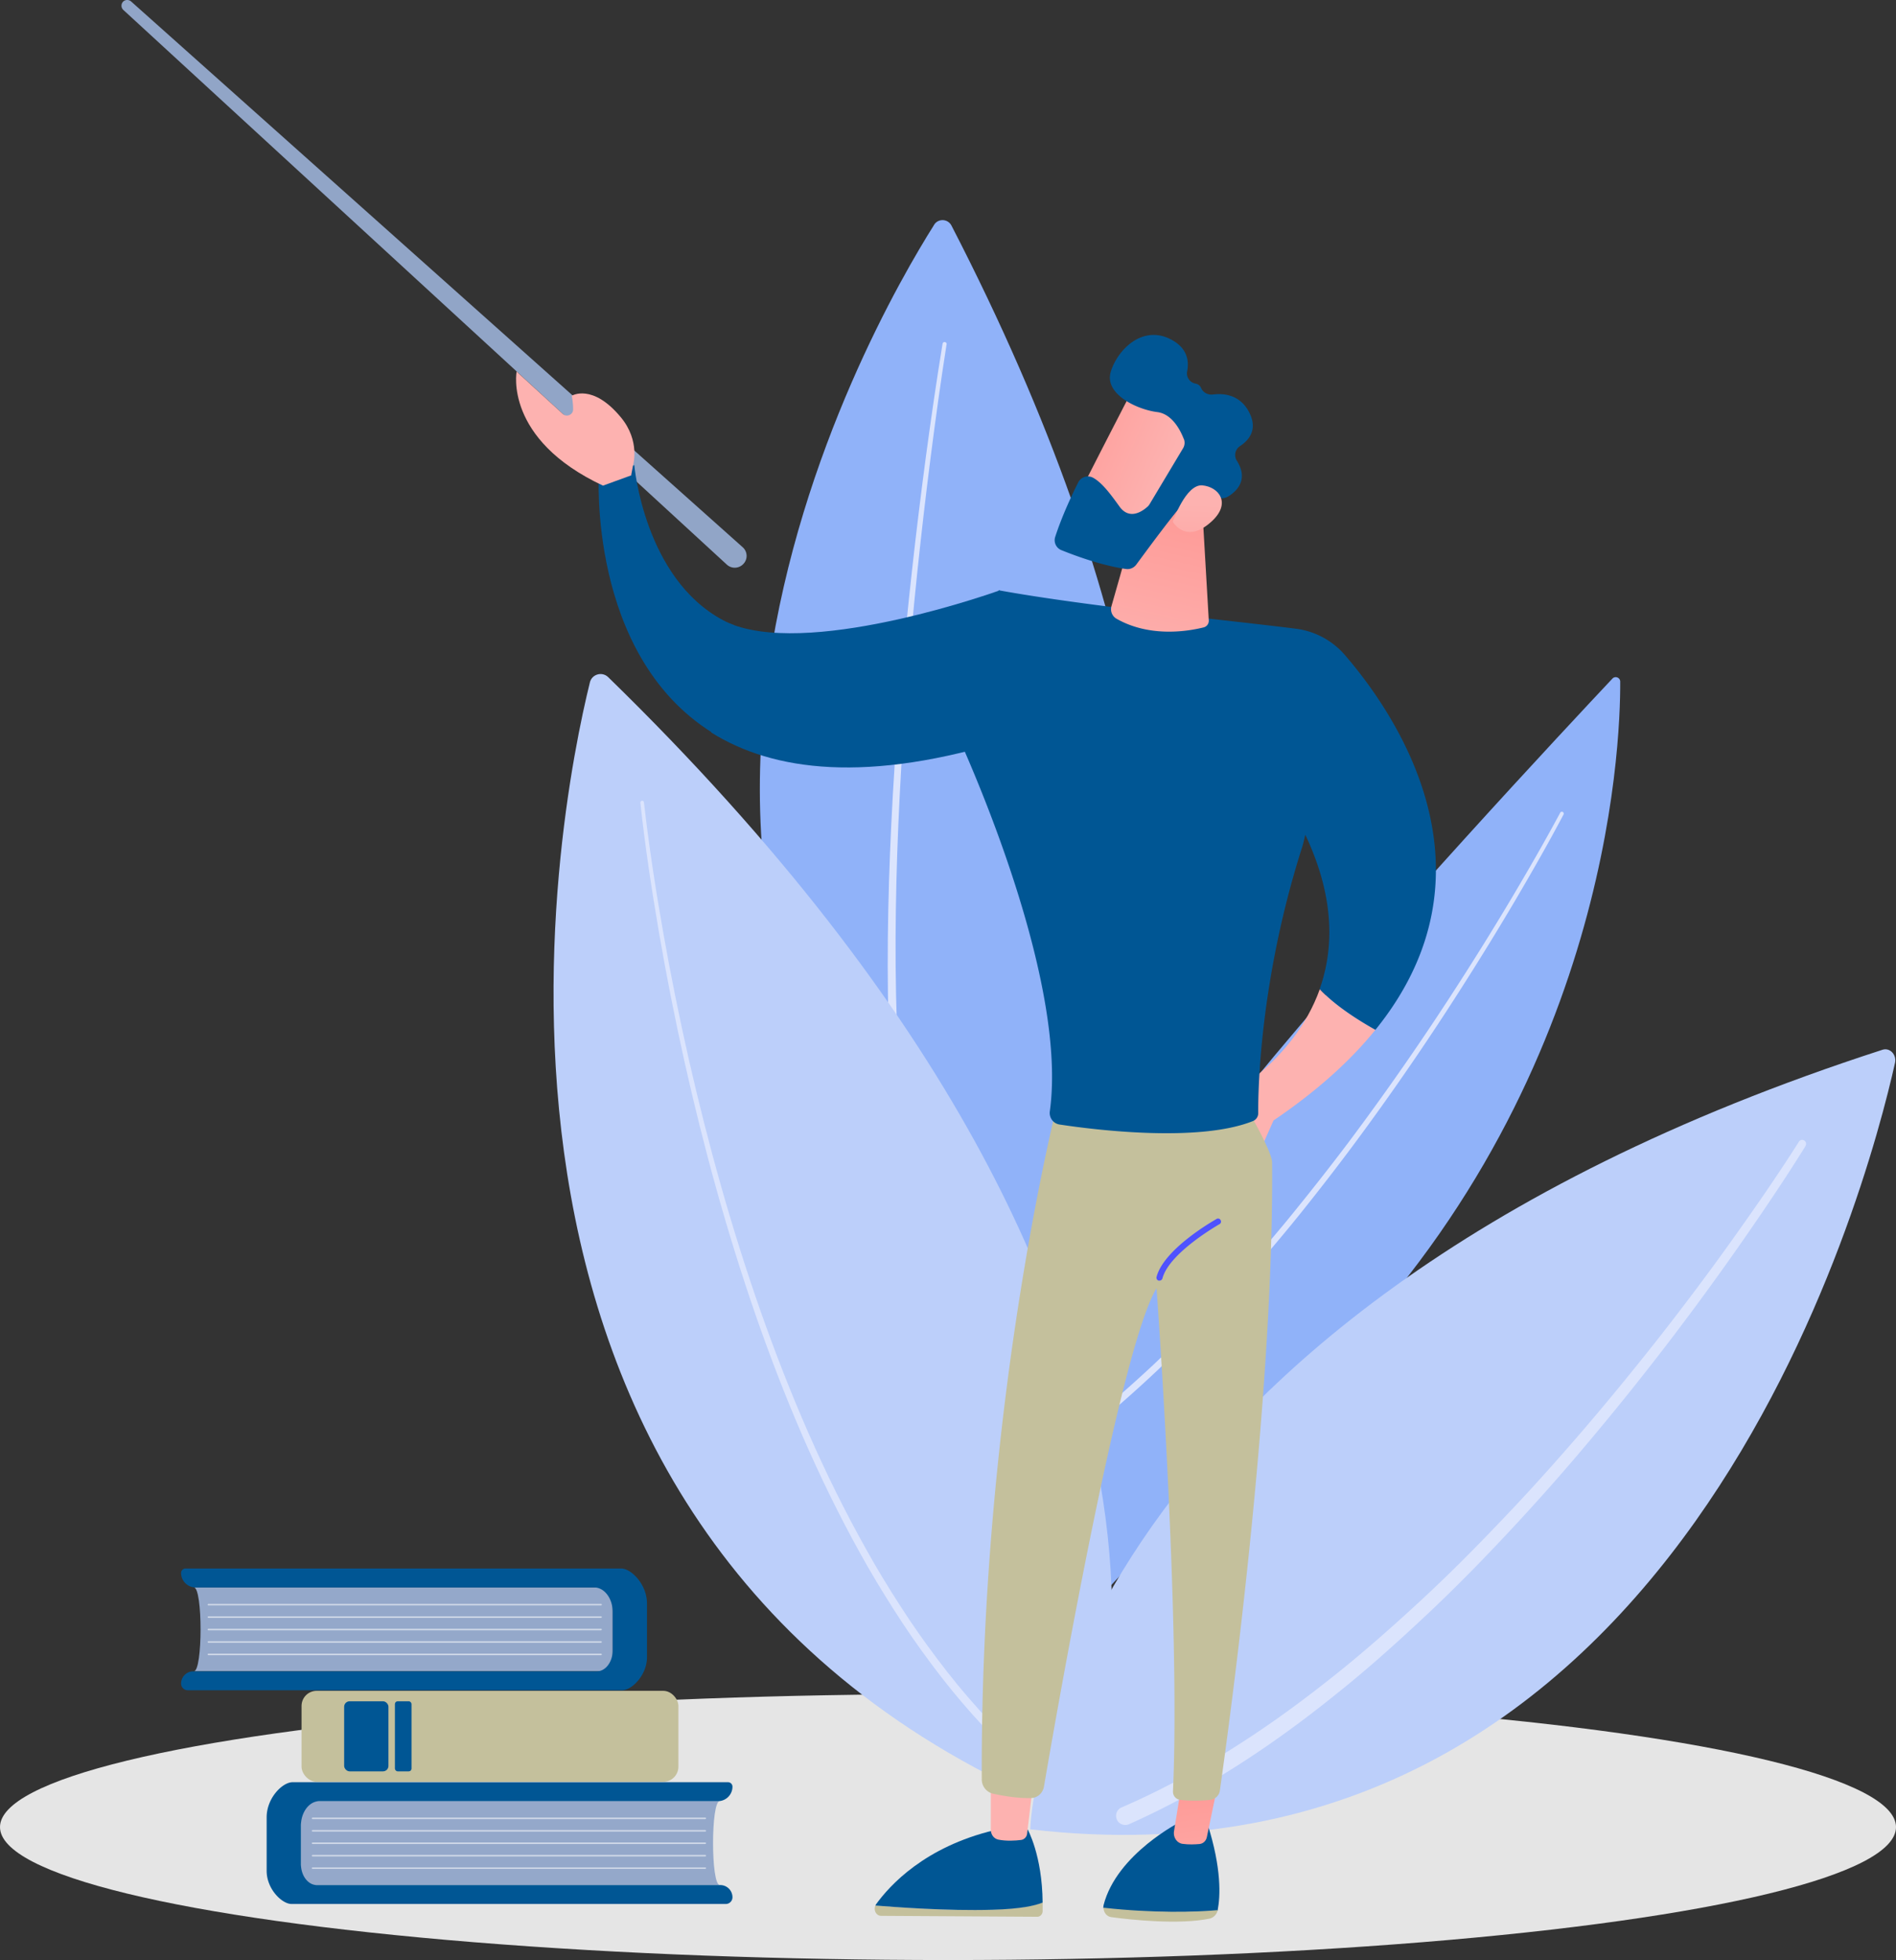 <svg id="Layer_2" width="285.98" height="295.6" data-name="Layer 2" version="1.1" xmlns="http://www.w3.org/2000/svg" xmlns:xlink="http://www.w3.org/1999/xlink"><rect width="100%" height="100%" fill="#333333" stroke="none"/><defs id="defs99"><linearGradient id="linear-gradient" x1="11479" x2="11468" y1="184.93" y2="194.77" gradientTransform="matrix(-1 0 0 1 11706 0)" gradientUnits="userSpaceOnUse"><stop id="stop4" stop-color="#ff918d" offset="0"/><stop id="stop6" stop-color="#fdb2b0" offset="1"/></linearGradient><linearGradient id="linear-gradient-2" x1="14634" x2="14632" y1="186.9" y2="218.53" gradientTransform="matrix(-1 0 0 1 14851 0)" gradientUnits="userSpaceOnUse"><stop id="stop9" stop-color="#09005d" offset="0"/><stop id="stop11" stop-color="#1a0f90" offset="1"/></linearGradient><linearGradient id="linear-gradient-3" x1="14609" x2="14638" y1="178.72" y2="178.72" gradientTransform="matrix(-1 0 0 1 14851 0)" xlink:href="#linear-gradient"/><linearGradient id="linear-gradient-4" x1="14614" x2="14612" y1="185.6" y2="217.23" xlink:href="#linear-gradient-2"/><linearGradient id="linear-gradient-5" x1="11495" x2="11497" y1="121.92" y2="136" xlink:href="#linear-gradient"/><linearGradient id="linear-gradient-6" x1="14377" x2="14387" y1="394.39" y2="384.05" gradientTransform="matrix(-1 0 0 1 14851 0)" xlink:href="#linear-gradient"/><linearGradient id="linear-gradient-7" x1="14380" x2="14390" y1="396.67" y2="386.32" gradientTransform="matrix(-1 0 0 1 14851 0)" xlink:href="#linear-gradient"/><linearGradient id="linear-gradient-8" x1="11517" x2="11505" y1="141.27" y2="153.65" xlink:href="#linear-gradient"/><linearGradient id="linear-gradient-9" x1="11247" x2="11236" y1="184.93" y2="194.77" xlink:href="#linear-gradient"/><linearGradient id="linear-gradient-10" x1="14402" x2="14400" y1="186.9" y2="218.53" xlink:href="#linear-gradient-2"/><linearGradient id="linear-gradient-11" x1="14377" x2="14406" y1="178.72" y2="178.72" gradientTransform="matrix(-1 0 0 1 14851 0)" xlink:href="#linear-gradient"/><linearGradient id="linear-gradient-12" x1="14382" x2="14380" y1="185.6" y2="217.23" xlink:href="#linear-gradient-2"/><linearGradient id="linear-gradient-13" x1="11263" x2="11265" y1="121.92" y2="136" xlink:href="#linear-gradient"/><linearGradient id="linear-gradient-14" x1="14145" x2="14155" y1="394.39" y2="384.05" gradientTransform="matrix(-1 0 0 1 14851 0)" xlink:href="#linear-gradient"/><linearGradient id="linear-gradient-15" x1="14148" x2="14158" y1="396.67" y2="386.32" gradientTransform="matrix(-1 0 0 1 14851 0)" xlink:href="#linear-gradient"/><linearGradient id="linear-gradient-16" x1="11285" x2="11273" y1="141.27" y2="153.65" xlink:href="#linear-gradient"/><linearGradient id="linear-gradient-17" x1="954.45" x2="942.24" y1="184.94" y2="205.63" gradientTransform="translate(-611.66)" xlink:href="#linear-gradient-2"/><linearGradient id="linear-gradient-18" x1="9262.9" x2="9267" y1="188.4" y2="188.4" gradientTransform="translate(-8928.8)" xlink:href="#linear-gradient"/><linearGradient id="linear-gradient-19" x1="958.83" x2="950.52" y1="181.56" y2="194.11" gradientTransform="translate(-611.66)" xlink:href="#linear-gradient-2"/><linearGradient id="linear-gradient-20" x1="9261.1" x2="9272.3" y1="197.51" y2="197.51" gradientTransform="translate(-8928.8)" gradientUnits="userSpaceOnUse"><stop id="stop31" stop-color="#4042e1" offset="0"/><stop id="stop33" stop-color="#4f52ff" offset="1"/></linearGradient><linearGradient id="linear-gradient-21" x1="9259.9" x2="9263.8" y1="192.23" y2="192.23" gradientTransform="translate(-8928.8)" xlink:href="#linear-gradient"/><linearGradient id="linear-gradient-22" x1="9271.8" x2="9285.3" y1="147.32" y2="147.32" gradientTransform="translate(-8928.8)" xlink:href="#linear-gradient"/><linearGradient id="linear-gradient-23" x1="946.17" x2="946.17" y1="113.82" y2="144.35" gradientTransform="translate(-611.66)" xlink:href="#linear-gradient"/><linearGradient id="linear-gradient-24" x1="927.77" x2="929.12" y1="90.94" y2="142.84" gradientTransform="translate(-611.66)" gradientUnits="userSpaceOnUse"><stop id="stop39" stop-color="#e0473d" offset="0"/><stop id="stop41" stop-color="#e8605a" offset="1"/></linearGradient><linearGradient id="linear-gradient-25" x1="934.62" x2="933.94" y1="121.42" y2="136.86" gradientTransform="translate(-611.66)" xlink:href="#linear-gradient"/><linearGradient id="linear-gradient-26" x1="6418" x2="6415.1" y1="-3654.7" y2="-3667.1" gradientTransform="rotate(22.78 -6842.8 -16829)" xlink:href="#linear-gradient"/><linearGradient id="linear-gradient-27" x1="6414.4" x2="6411.5" y1="-3653.9" y2="-3666.3" gradientTransform="rotate(22.78 -6842.8 -16829)" xlink:href="#linear-gradient"/><linearGradient id="linear-gradient-28" x1="11015" x2="11004" y1="184.93" y2="194.77" xlink:href="#linear-gradient"/><linearGradient id="linear-gradient-29" x1="14170" x2="14168" y1="186.9" y2="218.53" xlink:href="#linear-gradient-2"/><linearGradient id="linear-gradient-30" x1="14145" x2="14174" y1="178.72" y2="178.72" gradientTransform="matrix(-1 0 0 1 14851 0)" xlink:href="#linear-gradient"/><linearGradient id="linear-gradient-31" x1="14150" x2="14148" y1="185.6" y2="217.23" xlink:href="#linear-gradient-2"/><linearGradient id="linear-gradient-32" x1="11031" x2="11033" y1="121.92" y2="136" xlink:href="#linear-gradient"/><linearGradient id="linear-gradient-33" x1="13913" x2="13923" y1="394.39" y2="384.05" gradientTransform="matrix(-1 0 0 1 14851 0)" xlink:href="#linear-gradient"/><linearGradient id="linear-gradient-34" x1="13916" x2="13926" y1="396.67" y2="386.32" gradientTransform="matrix(-1 0 0 1 14851 0)" xlink:href="#linear-gradient"/><linearGradient id="linear-gradient-35" x1="11053" x2="11041" y1="141.27" y2="153.65" xlink:href="#linear-gradient"/><linearGradient id="linear-gradient-36" x1="1186.4" x2="1174.2" y1="184.94" y2="205.63" gradientTransform="translate(-611.66)" xlink:href="#linear-gradient-2"/><linearGradient id="linear-gradient-37" x1="9494.9" x2="9499" y1="188.4" y2="188.4" gradientTransform="translate(-8928.8)" xlink:href="#linear-gradient"/><linearGradient id="linear-gradient-38" x1="1190.8" x2="1182.5" y1="181.56" y2="194.11" gradientTransform="translate(-611.66)" xlink:href="#linear-gradient-2"/><linearGradient id="linear-gradient-39" x1="9493.1" x2="9504.3" xlink:href="#linear-gradient-20"/><linearGradient id="linear-gradient-40" x1="9491.9" x2="9495.8" y1="192.23" y2="192.23" gradientTransform="translate(-8928.8)" xlink:href="#linear-gradient"/><linearGradient id="linear-gradient-41" x1="9503.8" x2="9517.3" y1="147.32" y2="147.32" gradientTransform="translate(-8928.8)" xlink:href="#linear-gradient"/><linearGradient id="linear-gradient-42" x1="1178.2" x2="1178.2" y1="113.82" y2="144.35" gradientTransform="translate(-611.66)" xlink:href="#linear-gradient"/><linearGradient id="linear-gradient-43" x1="1159.8" x2="1161.1" y1="90.94" y2="142.84" xlink:href="#linear-gradient-24"/><linearGradient id="linear-gradient-44" x1="1166.6" x2="1165.9" y1="121.42" y2="136.86" gradientTransform="translate(-611.66)" xlink:href="#linear-gradient"/><linearGradient id="linear-gradient-45" x1="6632" x2="6629.1" y1="-3744.6" y2="-3756.9" gradientTransform="rotate(22.78 -6842.8 -16829)" xlink:href="#linear-gradient"/><linearGradient id="linear-gradient-46" x1="6628.3" x2="6625.4" y1="-3743.7" y2="-3756.1" gradientTransform="rotate(22.78 -6842.8 -16829)" xlink:href="#linear-gradient"/><linearGradient id="linear-gradient-47" x1="10783" x2="10772" y1="184.93" y2="194.77" xlink:href="#linear-gradient"/><linearGradient id="linear-gradient-48" x1="13938" x2="13936" y1="186.9" y2="218.53" xlink:href="#linear-gradient-2"/><linearGradient id="linear-gradient-49" x1="13913" x2="13942" y1="178.72" y2="178.72" gradientTransform="matrix(-1 0 0 1 14851 0)" xlink:href="#linear-gradient"/><linearGradient id="linear-gradient-50" x1="13918" x2="13916" y1="185.6" y2="217.23" xlink:href="#linear-gradient-2"/><linearGradient id="linear-gradient-51" x1="10799" x2="10801" y1="121.92" y2="136" xlink:href="#linear-gradient"/><linearGradient id="linear-gradient-52" x1="13681" x2="13691" y1="394.39" y2="384.05" gradientTransform="matrix(-1 0 0 1 14851 0)" xlink:href="#linear-gradient"/><linearGradient id="linear-gradient-53" x1="13684" x2="13694" y1="396.67" y2="386.32" gradientTransform="matrix(-1 0 0 1 14851 0)" xlink:href="#linear-gradient"/><linearGradient id="linear-gradient-54" x1="10821" x2="10809" y1="141.27" y2="153.65" xlink:href="#linear-gradient"/><linearGradient id="linear-gradient-55" x1="1418.4" x2="1406.2" y1="184.94" y2="205.63" gradientTransform="translate(-611.66)" xlink:href="#linear-gradient-2"/><linearGradient id="linear-gradient-56" x1="9726.9" x2="9731" y1="188.4" y2="188.4" gradientTransform="translate(-8928.8)" xlink:href="#linear-gradient"/><linearGradient id="linear-gradient-57" x1="1422.8" x2="1414.5" y1="181.56" y2="194.11" gradientTransform="translate(-611.66)" xlink:href="#linear-gradient-2"/><linearGradient id="linear-gradient-58" x1="9725.1" x2="9736.3" xlink:href="#linear-gradient-20"/><linearGradient id="linear-gradient-59" x1="9723.9" x2="9727.8" y1="192.23" y2="192.23" gradientTransform="translate(-8928.8)" xlink:href="#linear-gradient"/><linearGradient id="linear-gradient-60" x1="9735.8" x2="9749.3" y1="147.32" y2="147.32" gradientTransform="translate(-8928.8)" xlink:href="#linear-gradient"/><linearGradient id="linear-gradient-61" x1="1410.2" x2="1410.2" y1="113.82" y2="144.35" gradientTransform="translate(-611.66)" xlink:href="#linear-gradient"/><linearGradient id="linear-gradient-62" x1="1391.8" x2="1393.1" y1="90.94" y2="142.84" xlink:href="#linear-gradient-24"/><linearGradient id="linear-gradient-63" x1="1398.6" x2="1397.9" y1="121.42" y2="136.86" gradientTransform="translate(-611.66)" xlink:href="#linear-gradient"/><linearGradient id="linear-gradient-64" x1="6845.9" x2="6843" y1="-3834.4" y2="-3846.8" gradientTransform="rotate(22.78 -6842.8 -16829)" xlink:href="#linear-gradient"/><linearGradient id="linear-gradient-65" x1="6842.2" x2="6839.4" y1="-3833.5" y2="-3845.9" gradientTransform="rotate(22.78 -6842.8 -16829)" xlink:href="#linear-gradient"/><linearGradient id="linear-gradient-66" x1="-935.02" x2="-990.22" y1="-717.54" y2="-639.66" gradientTransform="matrix(-2.742 -.482 -.482 2.742 -2848.8 1604.8)" xlink:href="#linear-gradient-2"/><linearGradient id="linear-gradient-67" x1="-2289.9" x2="-2283.6" y1="203.09" y2="203.09" gradientTransform="matrix(-2.784 0 0 2.784 -6184.7 -215.3)" xlink:href="#linear-gradient-2"/><linearGradient id="linear-gradient-68" x1="-2274.1" x2="-2297" y1="195.67" y2="213.65" gradientTransform="matrix(-2.784 0 0 2.784 -6184.7 -215.3)" xlink:href="#linear-gradient-20"/><linearGradient id="linear-gradient-69" x1="-2295.1" x2="-2294.5" y1="110.69" y2="141.16" gradientTransform="matrix(-2.784 0 0 2.784 -6184.7 -215.3)" xlink:href="#linear-gradient"/><linearGradient id="linear-gradient-70" x1="-2288.1" x2="-2289.3" y1="195.93" y2="206.42" gradientTransform="matrix(-2.784 0 0 2.784 -6184.7 -215.3)" xlink:href="#linear-gradient"/><linearGradient id="linear-gradient-71" x1="-2270" x2="-2293" y1="200.85" y2="218.84" gradientTransform="matrix(-2.784 0 0 2.784 -6184.7 -215.33)" xlink:href="#linear-gradient-20"/><linearGradient id="linear-gradient-72" x1="-2280.3" x2="-2271.2" y1="203.26" y2="203.26" gradientTransform="matrix(-2.784 0 0 2.784 -6184.7 -215.3)" xlink:href="#linear-gradient-2"/><linearGradient id="linear-gradient-73" x1="5934.2" x2="5931.2" y1="184.69" y2="197.59" gradientTransform="translate(-16352 -215.3) scale(2.784)" xlink:href="#linear-gradient"/><linearGradient id="linear-gradient-74" x1="5940.9" x2="5938.2" y1="126.48" y2="138.36" gradientTransform="translate(-16352 -215.3) scale(2.784)" xlink:href="#linear-gradient"/><linearGradient id="linear-gradient-75" x1="5931.1" x2="5939.2" y1="124.07" y2="127.42" gradientTransform="translate(-4664.9)" xlink:href="#linear-gradient"/><linearGradient id="linear-gradient-76" x1="1575.8" x2="1585.5" y1="-1655.9" y2="-1655.9" gradientTransform="scale(-1 1) rotate(-46.73 2217.366 2537.728)" xlink:href="#linear-gradient-2"/><linearGradient id="linear-gradient-77" x1="1570.1" x2="1576.6" y1="-1650" y2="-1656.7" gradientTransform="scale(-1 1) rotate(-46.73 2217.366 2537.728)" xlink:href="#linear-gradient"/><linearGradient id="linear-gradient-78" x1="5939.3" x2="5940.4" y1="150.89" y2="168.87" gradientTransform="translate(-16352 -215.3) scale(2.784)" xlink:href="#linear-gradient-20"/><linearGradient id="linear-gradient-79" x1="-2317.8" x2="-2310.2" y1="340.83" y2="314.63" gradientTransform="matrix(-2.784 0 0 2.784 -6184.7 -215.3)" xlink:href="#linear-gradient"/><style id="style2">.cls-15,.cls-20,.cls-38,.cls-44,.cls-49,.cls-57,.cls-58,.cls-89{stroke-width:0}.cls-15{fill:#90b2f9}.cls-20{fill:#dbe4fd}.cls-44{fill:#005694}.cls-38,.cls-89{fill:#fff}.cls-49{fill:#94a8ca}.cls-57{fill:#bccffa}.cls-58{fill:#c4c09c}.cls-89{opacity:.56}</style></defs><g id="Layer_1-2" transform="translate(-6 -68.606)" data-name="Layer 1"><g id="g862"><g id="g732" transform="translate(-67.884 150.45)" opacity=".64"><path id="path726" class="cls-38" d="M1285.8 111.67c.13 0 .24-.09.26-.23.03-.22.07-.43.12-.65.03-.15-.06-.29-.21-.32s-.29.06-.32.21c-.04.22-.09.45-.12.67-.02.15.08.28.22.31h.04z"/><path id="path728" class="cls-38" d="M1301.2 130.44c-.15 0-.26-.13-.26-.28s.13-.27.28-.26h.53c.24 0 .5 0 .75-.02.15 0 .27.11.28.26 0 .15-.11.27-.26.28-.26.01-.51.02-.78.02h-.55zm-1.33-.1c-.44-.05-.88-.12-1.31-.21-.15-.03-.24-.17-.21-.32s.17-.24.32-.21c.42.08.85.15 1.27.2.15.02.25.15.24.3a.27.27 0 01-.27.24h-.03zm3.68-.26a.27.27 0 01.23-.3c.42-.05.85-.12 1.27-.21.15-.03.29.06.32.21s-.06.29-.21.32c-.43.09-.87.16-1.31.22h-.03c-.13 0-.25-.1-.27-.24zm-6.28-.26c-.42-.12-.85-.26-1.26-.42-.14-.05-.21-.21-.16-.35s.21-.21.35-.16c.4.15.81.29 1.22.4.14.04.23.19.18.33-.03.12-.14.2-.26.2-.02 0-.05 0-.07-.01zm8.85-.23c-.04-.14.04-.29.18-.33.41-.12.82-.26 1.22-.41.14-.05.29.02.35.15.05.14-.02.29-.15.35-.41.16-.83.3-1.26.43-.03 0-.05.01-.08.01a.28.28 0 01-.26-.19zm-11.34-.7c-.4-.19-.8-.39-1.18-.61-.13-.07-.17-.24-.1-.37s.24-.17.37-.1c.37.21.75.41 1.14.59.13.06.19.22.13.36a.26.26 0 01-.24.15c-.04 0-.08 0-.11-.03zm13.79-.2c-.06-.13 0-.29.13-.36.38-.19.77-.39 1.13-.61.13-.08.29-.03.37.1s.03.29-.1.37c-.38.22-.78.43-1.17.63-.04.02-.08.03-.12.03-.1 0-.2-.06-.24-.15zm-16.1-1.12c-.36-.25-.72-.52-1.07-.79-.12-.09-.13-.26-.04-.38s.26-.13.38-.04c.33.27.68.53 1.03.77a.27.27 0 01-.15.49.27.27 0 01-.15-.05zm-2.06-1.67c-.32-.3-.63-.62-.93-.95a.269.269 0 11.4-.36c.28.32.59.63.89.92.11.1.11.27 0 .38-.05.06-.12.08-.19.08s-.13-.02-.19-.07zm-1.77-1.98c-.27-.35-.52-.72-.76-1.09a.272.272 0 01.08-.37.27.27 0 01.37.08c.23.36.48.71.74 1.06.09.12.07.29-.05.38-.05.04-.11.05-.16.05a.26.26 0 01-.21-.11zm-1.43-2.24c-.21-.39-.4-.79-.57-1.2-.06-.14 0-.29.14-.35s.29 0 .35.14c.17.39.35.78.56 1.16a.265.265 0 01-.24.39.27.27 0 01-.24-.14zm-1.05-2.44c-.14-.42-.27-.85-.37-1.28-.04-.14.05-.29.2-.33.14-.04.29.05.33.2.1.41.22.83.36 1.23.05.14-.03.29-.17.34-.03 0-.06.01-.09.01-.11 0-.22-.07-.25-.18zm-.64-2.58c-.07-.44-.13-.88-.16-1.32a.27.27 0 01.25-.29c.14-.01.28.1.29.25.03.43.09.85.16 1.28.02.15-.08.28-.22.31h-.04a.26.26 0 01-.26-.23zm-.22-2.65v-.05c0-.42.02-.85.05-1.28.01-.15.14-.26.29-.25s.26.14.25.29c-.03.41-.05.83-.05 1.24v.05c0 .15-.12.27-.27.27s-.27-.12-.27-.27z"/><path id="path730" class="cls-38" d="M1311.1 127.51c.05 0 .11-.02.15-.05.19-.13.37-.27.55-.4a.27.27 0 10-.33-.43c-.17.13-.35.26-.53.39-.12.09-.15.25-.07.37.05.07.14.11.22.11z"/></g><ellipse id="ellipse101" cx="148.99" cy="344.15" rx="142.99" ry="20.05" fill="#e5e5e5" stroke-width="0"/><g id="g144" transform="translate(32.974 224.33) scale(.668)"><g id="kitap1"><g id="g107"><path id="path103" class="cls-49" d="M122.14 192.44H27.57v-18.93h94.57c-2.02 0-2.02 18.93 0 18.93z"/><path id="path105" class="cls-44" d="M27.57 187.71v-8.66c0-3.05 1.87-5.53 4.17-5.53h89.99c1.81 0 3.28-1.47 3.28-3.28 0-.55-.45-1-1-1H25.67c-2.26 0-5.84 3.55-5.84 7.92v12.1c0 4.12 3.48 7.47 5.6 7.47h98.07c.84 0 1.51-.68 1.51-1.51a2.76 2.76 0 00-2.76-2.76h-91.1c-1.97 0-3.58-2.12-3.58-4.74z"/></g><path id="path109" class="cls-89" d="M30.2 177.57h88.67c.09 0 .17-.08.17-.17s-.08-.17-.17-.17H30.2c-.09 0-.17.08-.17.17s.08.17.17.17z"/><path id="path111" class="cls-89" d="M30.2 180.38h88.67c.09 0 .17-.08.17-.17s-.08-.17-.17-.17H30.2c-.09 0-.17.08-.17.17s.08.17.17.17z"/><path id="path113" class="cls-89" d="M30.2 183.19h88.67c.09 0 .17-.08.17-.17s-.08-.17-.17-.17H30.2c-.09 0-.17.08-.17.17s.08.17.17.17z"/><path id="path115" class="cls-89" d="M30.2 186h88.67c.09 0 .17-.08.17-.17s-.08-.17-.17-.17H30.2c-.09 0-.17.08-.17.17s.08.17.17.17z"/><path id="path117" class="cls-89" d="M30.2 188.81h88.67c.09 0 .17-.08.17-.17s-.08-.17-.17-.17H30.2c-.09 0-.17.08-.17.17s.08.17.17.17z"/></g><g id="kitap2"><rect id="rect120" class="cls-58" x="27.71" y="148.61" width="85.09" height="20.54" rx="3.41" ry="3.41"/><rect id="rect122" class="cls-44" x="37.33" y="150.97" width="10" height="15.82" rx="1.23" ry="1.23"/><rect id="rect124" class="cls-44" x="48.79" y="150.97" width="3.75" height="15.82" rx=".62" ry=".62"/></g><g id="kitap3"><g id="g131"><path id="path127" class="cls-49" d="M3.39 144.19h94.57v-18.93H3.39c2.02 0 2.02 18.93 0 18.93z"/><path id="path129" class="cls-44" d="M97.96 139.46v-8.66c0-3.05-1.87-5.53-4.17-5.53h-90c-1.81 0-3.28-1.47-3.28-3.28 0-.55.45-1 1-1h98.36c2.26 0 5.84 3.55 5.84 7.92v12.1c0 4.12-3.48 7.47-5.6 7.47H2.02c-.84 0-1.51-.68-1.51-1.51a2.76 2.76 0 012.76-2.76h91.11c1.97 0 3.58-2.12 3.58-4.74z"/></g><path id="path133" class="cls-89" d="M95.34 129.32H6.67c-.09 0-.17-.08-.17-.17s.08-.17.17-.17h88.67c.09 0 .17.08.17.17s-.08.17-.17.17z"/><path id="path135" class="cls-89" d="M95.34 132.13H6.67c-.09 0-.17-.08-.17-.17s.08-.17.17-.17h88.67c.09 0 .17.08.17.17s-.08.17-.17.17z"/><path id="path137" class="cls-89" d="M95.34 134.94H6.67c-.09 0-.17-.08-.17-.17s.08-.17.17-.17h88.67c.09 0 .17.08.17.17s-.08.17-.17.17z"/><path id="path139" class="cls-89" d="M95.34 137.75H6.67c-.09 0-.17-.08-.17-.17s.08-.17.17-.17h88.67c.09 0 .17.08.17.17s-.08.17-.17.17z"/><path id="path141" class="cls-89" d="M95.34 140.56H6.67c-.09 0-.17-.08-.17-.17s.08-.17.17-.17h88.67c.09 0 .17.08.17.17s-.08.17-.17.17z"/></g></g><g id="yaprak3" transform="translate(-2213.3 47.93) scale(1.796)"><path id="path584" class="cls-15" d="M1321 155.57s7.57-38.13 19.61-52.85c10.74-13.14 27.1-30.62 30.5-34.23.23-.25.65-.08.65.25.03 5.55-1.05 35.04-26.1 59.13-27.78 26.7-24.65 27.7-24.65 27.7z"/><path id="path586" class="cls-20" d="M1367 79.91c-1.29 2.44-2.66 4.83-4.05 7.2-1.4 2.37-2.84 4.72-4.32 7.04-2.95 4.65-6.07 9.2-9.36 13.62-1.65 2.21-3.34 4.38-5.08 6.52-1.75 2.13-3.55 4.22-5.4 6.26a134.5 134.5 0 01-5.78 5.92c-2.01 1.9-4.08 3.72-6.24 5.45-.13.11-.32.08-.43-.05s-.08-.32.05-.43c2.15-1.7 4.22-3.51 6.22-5.38 1.99-1.89 3.91-3.85 5.78-5.87 1.85-2.03 3.66-4.1 5.41-6.22 1.74-2.13 3.44-4.28 5.1-6.48 3.3-4.4 6.43-8.92 9.4-13.55a240.2 240.2 0 004.34-7.01c1.4-2.36 2.78-4.75 4.08-7.17.04-.08.14-.11.21-.07.08.04.11.14.07.21z"/></g><g id="yaprak4" transform="translate(-2217.9 43.245) scale(1.796)"><path id="path589" class="cls-57" d="M1397.4 103.37c-2.33 10.46-18.15 70.72-72.63 64.36 0 0 1.06-42.65 71.58-65.46.62-.2 1.2.41 1.05 1.1z"/><path id="path591" class="cls-20" d="M1389.9 110.33c-1.79 2.88-3.69 5.68-5.63 8.46-1.94 2.77-3.94 5.5-6 8.19s-4.18 5.33-6.35 7.92a186.9 186.9 0 01-6.73 7.62c-2.31 2.48-4.68 4.91-7.16 7.23-2.47 2.32-5 4.59-7.67 6.71-5.29 4.26-11.02 8.05-17.29 10.84-.39.17-.85 0-1.02-.39s0-.85.39-1.02h.01c6.12-2.65 11.81-6.31 17.08-10.46 2.65-2.06 5.18-4.28 7.66-6.56 2.48-2.27 4.86-4.66 7.18-7.1 2.33-2.43 4.58-4.94 6.78-7.5s4.33-5.17 6.42-7.82c2.08-2.66 4.11-5.35 6.07-8.1 1.96-2.74 3.89-5.52 5.69-8.36.1-.16.3-.2.45-.1s.2.3.1.45z"/></g><g id="yaprak2" transform="translate(-1253.2 101.82) scale(1.254)"><path id="path594" class="cls-15" d="M1116.5.56c-7.63 12.07-49.14 84.1 11.46 135.2 0 0 39.54-40.39-9.37-135.12-.43-.83-1.6-.88-2.09-.09z"/><path id="path596" class="cls-20" d="M1118 14.94c-.71 4.5-1.33 9.01-1.91 13.53s-1.1 9.05-1.58 13.58c-.95 9.06-1.69 18.15-2.15 27.24-.46 9.1-.65 18.21-.34 27.3.14 4.55.44 9.09.92 13.6s1.14 9.01 2.16 13.43c.07.32-.12.63-.44.7s-.63-.12-.7-.44c-1-4.49-1.64-9.03-2.1-13.58-.45-4.55-.73-9.12-.84-13.68-.25-9.13 0-18.27.51-27.38.52-9.11 1.32-18.2 2.33-27.27.5-4.53 1.06-9.06 1.66-13.58.61-4.52 1.26-9.03 2-13.54.02-.14.15-.23.29-.2.13.02.23.15.2.28z"/></g><g id="yaprak1" transform="translate(-1253.2 101.82) scale(1.254)"><path id="path599" class="cls-57" d="M1075.1 55.58c-3.74 15.15-21.88 104.21 58.63 136.25 0 0 27.04-55.55-56.43-136.88-.73-.71-1.96-.36-2.2.63z"/><path id="path601" class="cls-20" d="M1081.6 69.99c.59 5.2 1.39 10.39 2.3 15.56.91 5.16 1.95 10.31 3.11 15.42 2.33 10.22 5.15 20.34 8.62 30.23 3.48 9.88 7.6 19.56 12.73 28.69 1.27 2.29 2.63 4.52 4.05 6.72 1.41 2.2 2.91 4.34 4.49 6.43 3.13 4.18 6.63 8.08 10.47 11.6.21.19.22.51.03.72s-.51.22-.71.03c-3.88-3.59-7.4-7.56-10.54-11.79-1.58-2.11-3.08-4.28-4.49-6.5-1.42-2.22-2.78-4.48-4.05-6.78-5.12-9.21-9.21-18.94-12.65-28.87-3.43-9.94-6.21-20.09-8.5-30.34-1.14-5.13-2.16-10.28-3.05-15.46s-1.67-10.37-2.24-15.6c-.01-.12.07-.22.19-.24.12-.01.22.07.24.19z"/></g><path id="path818" d="M118.08 153.7a1.747 1.747 0 00-.084-2.589L25.769 68.82a.902.902 0 00-.947-.14c-.557.251-.668 1.003-.223 1.42l91.032 83.656c.696.64 1.754.612 2.422-.028z" fill="#91a5c7"/><path id="path820" d="M172.42 356.34s0-.25.028-.39c1.976-7.822 11.776-12.694 11.776-12.694l3.87.306c2.227 6.904 1.948 11.135 1.586 13.028 0 .056 0 .112-.028.168-3.201.278-9.799.473-17.232-.362z" fill="#005694"/><path id="path822" d="M189.68 356.7c-.167.64-.64 1.113-1.225 1.253-4.565.946-11.804.195-14.838-.223-.668-.084-1.17-.696-1.17-1.42 7.462.835 14.032.668 17.233.362z" fill="#c4c09c"/><path id="path824" d="M205.05 217.76c2.394 2.561 5.93 4.76 8.407 6.152-3.702 4.594-8.741 9.187-15.367 13.67l-1.893 4.259-6.096-7.294s10.94-5.457 14.977-16.787z" fill="url(#linear-gradient-69)" stroke-width="0"/><path id="path826" d="M189.68 337.74l-1.643 7.906c-.11.585-.556 1.002-1.113 1.058-.668.056-1.615.111-2.561-.028-.835-.111-1.448-.974-1.28-1.92l1.14-7.044h5.457z" fill="url(#linear-gradient-70)" stroke-width="0"/><path id="path828" d="M155.61 356.59c4.287-.111 6.514-.612 7.656-1.086v1.309c0 .473-.362.863-.808.863l-23.55-.14c-.752 0-1.198-.862-.864-1.559 3.09.251 10.941.836 17.566.64z" fill="#c4c09c"/><path id="path830" d="M138.04 355.98l.084-.167c2.087-2.895 7.377-8.686 17.844-11.191l5.011-.167s2.228 3.897 2.283 11.08c-1.141.473-3.368.974-7.655 1.086-6.626.195-14.504-.39-17.566-.64z" fill="#005694"/><path id="path832" d="M161.93 336.85c-.056.362-.752 6.069-1.002 8.268-.056.529-.446.919-.919.974-.863.112-2.227.195-3.452-.055-.64-.14-1.113-.752-1.113-1.504v-8.936l6.514 1.225z" fill="url(#linear-gradient-73)" stroke-width="0"/><path id="path834" class="cls-58" d="M165.97 233.04s-12.11 46.017-11.887 103.92c0 1.058.752 1.976 1.782 2.171 1.53.334 3.758.696 5.623.64 1.002 0 1.81-.751 1.977-1.725 1.698-9.967 11.442-66.061 16.982-75.164 0 0 3.646 49.97 2.477 75.888a1.243 1.243 0 001.086 1.28c.974.112 2.533.195 4.51 0 .751-.083 1.364-.64 1.475-1.392 1.197-8.435 8.185-58.6 7.878-94.735 0-2.032-5.4-10.885-5.4-10.885z"/><path id="path836" class="cls-44" d="M147.37 171.05c2.116-5.428 5.707-9.131 9.298-13.418 13.474 2.45 35.578 4.621 44.792 5.79a11.72 11.72 0 017.405 3.981c7.517 8.714 24.025 32.516 4.594 56.512-2.478-1.392-6.014-3.59-8.408-6.152 2.144-6.069 2.31-13.808-2.171-23.273-.167.752-.334 1.503-.585 2.227-6.208 19.654-6.542 36.023-6.514 39.781 0 .501-.306.974-.78 1.17-8.156 3.284-23.885 1.336-29.174.528-.975-.139-1.615-1.058-1.476-2.004 2.59-18.763-10.69-49.636-14.226-57.375-.5-1.142-1.42-2.032-2.561-2.561-.557-.25-1.114-.53-1.67-.78.417-1.503.89-2.979 1.475-4.426z"/><path id="path838" d="M187.35 145.38l.974 16.787c.028.501-.306.947-.78 1.058-2.115.529-8.017 1.614-13.14-1.309a1.655 1.655 0 01-.75-1.92l4.286-15.061 9.438.445z" fill="url(#linear-gradient-74)" stroke-width="0"/><g id="g846" transform="translate(-3365.6 -215.3) scale(2.784)"><path id="path840" d="M1272.5 122.97c-.08.07-3.3 6.4-3.3 6.4l3.65 1.76 3.95-5.54s-2.99-3.85-4.3-2.62z" fill="url(#linear-gradient-75)" stroke-width="0"/><path id="path842" d="M1275.2 125.75c.07.17.05.36-.04.51l-1.82 3.04s-.06.09-.1.12c-.22.2-.96.79-1.53-.01-.49-.68-.95-1.3-1.44-1.56a.586.586 0 00-.79.26c-.3.59-.88 1.81-1.25 2.96-.09.29.06.6.34.71.74.3 2.2.84 3.5 1.02.21.03.42-.06.55-.23.56-.76 2.13-2.9 2.67-3.44.5-.5 1.42-.31 1.83-.19.16.05.33.02.47-.06.42-.25 1.16-.88.48-1.95a.578.578 0 01.18-.79c.47-.31.98-.89.49-1.83-.49-.95-1.37-1.04-1.97-.96-.26.03-.53-.11-.63-.35a.4.4 0 00-.3-.24.567.567 0 01-.46-.66c.11-.54.03-1.24-.83-1.71-1.58-.87-2.96.55-3.31 1.74s1.41 2.03 2.52 2.17c.81.1 1.26.99 1.44 1.46z" fill="#005694"/><path id="path844" d="M1274.6 130.25s.7-2.05 1.6-1.98c.9.08 1.6.97.49 1.97-1.38 1.25-2.09 0-2.09 0z" fill="url(#linear-gradient-77)" stroke-width="0"/></g><path id="path848" d="M180.89 261.74c.195 0 .39-.14.445-.334 1.003-3.87 8.519-8.129 8.603-8.185a.426.426 0 00.167-.612.426.426 0 00-.613-.167c-.334.195-7.934 4.482-9.047 8.741-.056.25.083.501.334.557h.11z" fill="url(#linear-gradient-78)" stroke-width="0"/><g id="g854" transform="translate(-3365.6 -215.3) scale(2.784)"><path id="path850" class="cls-44" d="M1250.8 135.83c4.6 1.68 14.42-1.87 14.42-1.87l.68 8.02c-7.86 2.48-12.97 1.76-16.3-.32-.21-2.37.51-4.43 1.2-5.82z"/><path id="path852" class="cls-44" d="M1243.5 127.56l1.93-.38s.53 6.13 4.82 8.4c.18.1.38.18.59.26-.7 1.39-1.41 3.45-1.2 5.82-6.76-4.24-6.13-14.1-6.13-14.1z"/></g><path id="path856" d="M101.21 140.23l.278-1.475s1.114-3.647-1.837-7.21c-4.287-5.179-7.405-3.258-7.405-3.258s.223 1.114.195 2.088c0 .78-.975 1.197-1.531.668l-6.988-6.403s-1.949 10.19 13.028 17.204l4.287-1.559z" fill="url(#linear-gradient-79)" stroke-width="0"/></g></g></svg>